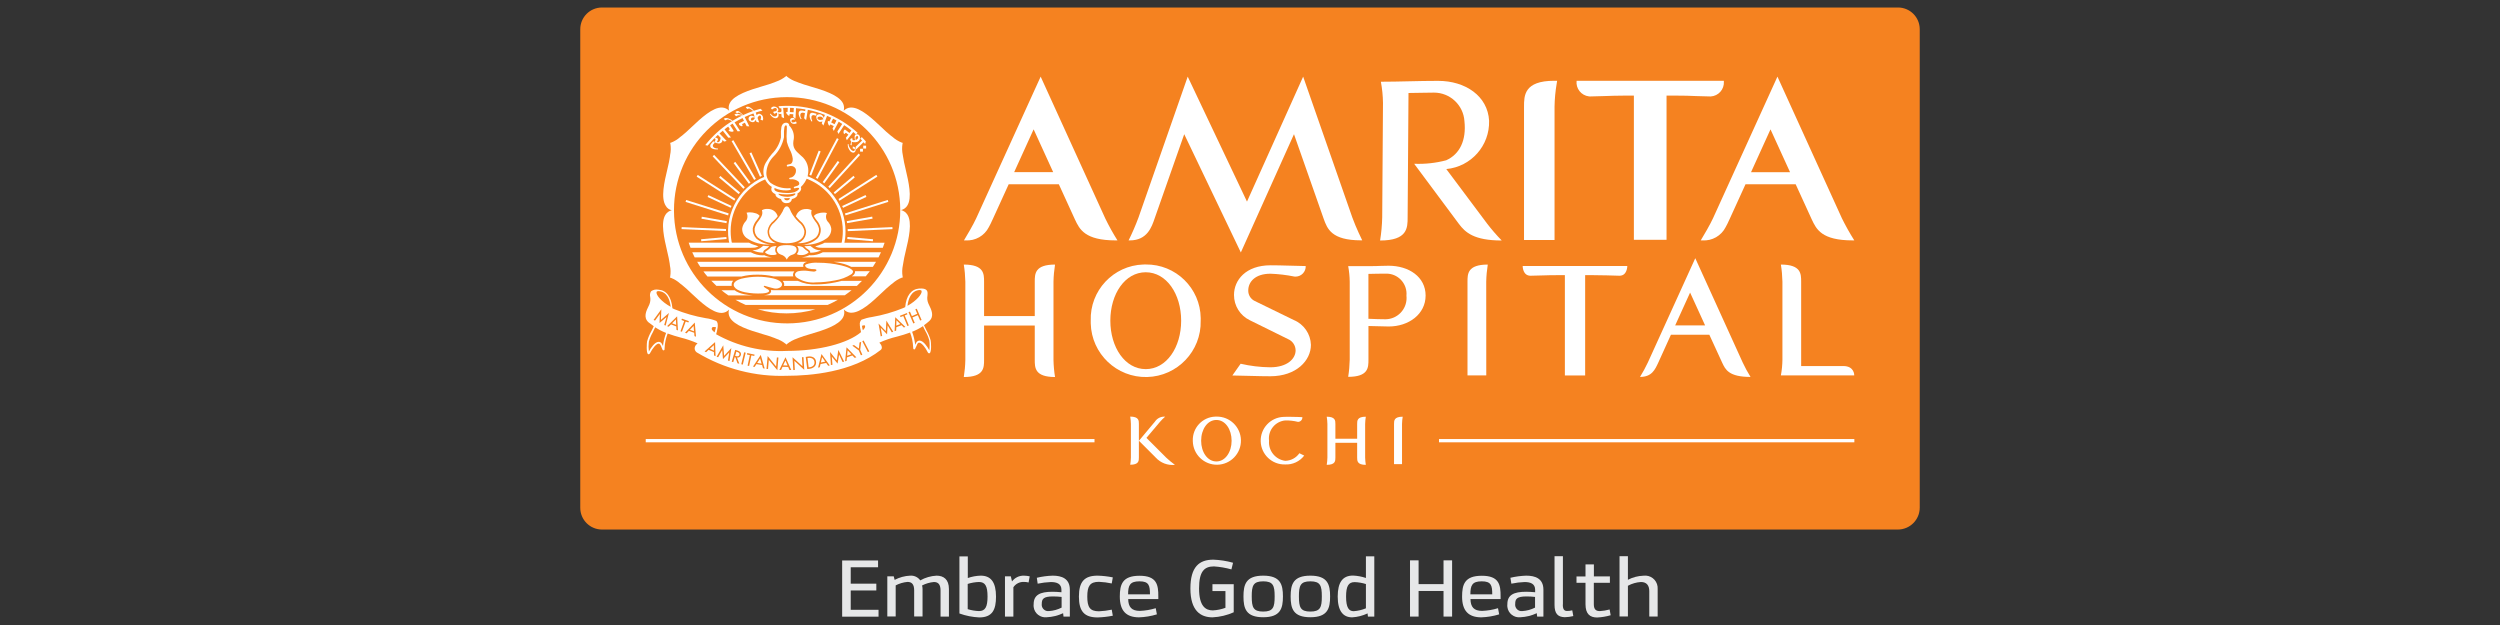<?xml version="1.0" encoding="UTF-8"?>
<svg id="Layer_1" data-name="Layer 1" xmlns="http://www.w3.org/2000/svg" viewBox="0 0 2000 500">
  <rect x="0" y="0" width="2000" height="500" fill="#333333" stroke="none"/>
  <defs>
    <style>
      .cls-1 {
        fill: #f58220;
      }

      .cls-2 {
        fill: #fff;
      }

      .cls-3 {
        fill: #e6e7e8;
      }
    </style>
  </defs>
  <g id="amrita_logo" data-name="amrita logo">
    <g id="Group_135044" data-name="Group 135044">
      <path id="Path_118199" data-name="Path 118199" class="cls-1" d="M1518.296,423.632H481.623c-9.605.01-17.4-7.768-17.41-17.374-0-.012-0-.024,0-.036V23.41c-.01-9.605,7.768-17.4,17.374-17.41.012-0.0.024-0.0.036,0h1036.753c9.605-.01,17.4,7.768,17.41,17.374v382.768c-.015,9.654-7.837,17.476-17.491,17.491Z"/>
      <g id="Group_135037" data-name="Group 135037">
        <g id="Group_135036" data-name="Group 135036">
          <path id="Path_118200" data-name="Path 118200" class="cls-2" d="M832.527,61.302l-51.58,113.379c-2.388,5.163-7.011,13.021-9.786,17.635h1.307c7.771.506,15.094-3.675,18.608-10.624,1.081-1.847,1.928-3.776,2.775-5.623l.306-.613,12.787-28.034h40.127l12.859,28.115c3.695,7.858,7.858,16.788,32.738,16.788h1.307c-3.587-5.692-6.854-11.579-9.786-17.635l-51.661-113.388ZM811.342,137.707l15.562-34.242,15.634,34.242h-31.197Z"/>
          <path id="Path_118201" data-name="Path 118201" class="cls-2" d="M1042.524,61.302l-44.939,99.979-47.417-99.979-39.361,112.685c-2.32,6.244-4.967,12.362-7.93,18.329h.991c13.868,0,17.482-10.633,19.87-17.635l23.645-67.322,45.29,94.617,42.515-94.617,23.726,67.584c2.929,8.11,6.236,17.328,29.962,17.328h.901s-5.01-10.165-7.93-18.329l-39.325-112.64Z"/>
          <path id="Path_118202" data-name="Path 118202" class="cls-2" d="M1219.215,85.334v106.683h24.42v-106.683c.101-6.144.667-12.271,1.694-18.329l.387-2.388h-2.388c-24.114,0-24.114,11.94-24.114,20.717Z"/>
          <path id="Path_118203" data-name="Path 118203" class="cls-2" d="M1368.566,77.17c6.176-.357,10.893-5.652,10.537-11.828-.014-.242-.036-.484-.066-.725h-117.767c-.722,6.179,3.702,11.773,9.881,12.494.223.026.447.045.671.058,4.388-.081,8.011-.234,11.399-.306,5.082-.153,9.912-.387,17.256-.387h6.623v115.343h26.132v-115.343h6.623c7.317,0,12.093.153,17.256.387,3.442.099,6.984.234,11.453.306Z"/>
          <path id="Path_118204" data-name="Path 118204" class="cls-2" d="M1189.478,178.609l-32.44-43.362c19.826-1.841,34.813-18.764,34.242-38.667-1.081-19.825-19.023-31.891-40.749-31.891-16.094,0-31.043.694-45.831.694,1.05,5.588,1.617,11.256,1.694,16.941l-.622,91.436c-.133,6.246-.699,12.476-1.694,18.644,22.032,0,22.032-10.165,22.032-18.644l.694-99.366c9.011,0,14.634-.387,20.338-.306,12.909-.03,23.61,9.996,24.42,22.879,1.613,15.094-3.604,26.34-14.634,31.269-8.346,2.203-16.976,3.138-25.601,2.775l35.819,48.138c5.082,6.776,12.012,13.246,34.242,13.246-4.239-4.357-8.217-8.961-11.913-13.787Z"/>
          <path id="Path_118205" data-name="Path 118205" class="cls-2" d="M1473.546,174.68l-51.598-113.379-51.571,113.379c-2.388,5.163-7.011,13.021-9.786,17.635h1.307c7.786.519,15.127-3.668,18.644-10.633,1.081-1.847,1.928-3.776,2.775-5.623l.306-.613,12.787-28.034h40.127l12.859,28.115c3.695,7.858,7.858,16.788,32.738,16.788h1.307c-3.605-5.701-6.907-11.587-9.894-17.635ZM1400.835,137.734l15.562-34.242,15.634,34.242h-31.197Z"/>
        </g>
      </g>
      <g id="Group_135039" data-name="Group 135039">
        <g id="Group_135038" data-name="Group 135038">
          <path id="Path_118206" data-name="Path 118206" class="cls-2" d="M657.702,285.761l-1,4.235,3.469-.694-2.469-3.541Z"/>
          <path id="Path_118207" data-name="Path 118207" class="cls-2" d="M590.541,284.986c.513-.182.892-.62,1-1.153.188-.505.069-1.073-.306-1.46-.509-.457-1.131-.768-1.802-.901l-.387-.153-.901,3.388.541.153c.592.228,1.239.272,1.856.126Z"/>
          <path id="Path_118208" data-name="Path 118208" class="cls-2" d="M628.352,288.374l-1.847,3.929,3.541.081-1.694-4.01Z"/>
          <path id="Path_118209" data-name="Path 118209" class="cls-2" d="M678.094,280.291l-.387,4.316,3.388-1.235-3.001-3.082Z"/>
          <path id="Path_118210" data-name="Path 118210" class="cls-2" d="M647.384,293.844c1.238-.043,2.417-.537,3.316-1.388.722-.792,1.035-1.874.847-2.929-.073-1.068-.644-2.039-1.541-2.622-1.064-.561-2.285-.751-3.469-.541l-.541.081.901,7.47.487-.072Z"/>
          <path id="Path_118211" data-name="Path 118211" class="cls-2" d="M717.166,256.177l-.153,4.316,3.235-1.235-3.082-3.082Z"/>
          <path id="Path_118212" data-name="Path 118212" class="cls-2" d="M608.095,286.68l-2.307,3.695,3.469.541-1.162-4.235Z"/>
          <path id="Path_118213" data-name="Path 118213" class="cls-2" d="M554.875,260.728l-2.929,3.154,3.235,1.153-.306-4.307Z"/>
          <path id="Path_118214" data-name="Path 118214" class="cls-2" d="M522.994,260.953c-.616,1.475-1.311,2.916-2.082,4.316-1.386,2.453-2.472,5.064-3.235,7.777-.234,1.081-.847,9.705.901,10.318.306.081.901.153,1.46-.847,1.847-3.604,4.857-7.47,6.776-7.623.58.015,1.109.338,1.388.847.518.848.933,1.756,1.235,2.703.541,1.388.766,2,1.541,1.847.775-.153.694-.901.694-1.622.144-4.064.979-8.075,2.469-11.859,3.469,1.307,7.011,2.307,10.399,3.235,4.63,1.148,9.153,2.695,13.517,4.623l-1.081,1.081c-.861.882-1.309,2.086-1.235,3.316.129,1.149.746,2.186,1.694,2.848,21.746,13.144,46.859,19.649,72.252,18.716,18.176,0,52.067-2.703,74.946-20.726.5-.396.808-.986.847-1.622-.006-1.153-.414-2.268-1.153-3.154l-.847-1c4.556-2.076,9.303-3.703,14.175-4.857,3.519-.902,6.989-1.982,10.399-3.235,1.49,3.784,2.325,7.794,2.469,11.859,0,.613,0,1.46.694,1.622.694.162,1-.46,1.541-1.847.365-.922.777-1.824,1.235-2.703.541-.847,1.081-.901,1.388-.847,1.928.081,5.01,3.929,6.776,7.623.541,1,1.081,1,1.46.847,1.802-.613,1.235-9.245.901-10.318-.757-2.714-1.844-5.326-3.235-7.777-.694-1.388-1.46-2.848-2.082-4.316,1.44-1.021,2.827-2.116,4.154-3.28,4.316-3.929,1.802-9.092-.306-13.328l-.387-.847c-.82-1.945-1.061-4.085-.694-6.164.153-1.802.306-3.469-.766-4.506-1.072-1.036-2.775-1.388-5.857-1.235h0c-6.389.541-10.399,5.776-11.165,14.868-.541.234-1.081.541-1.622.766-8.06,3.288-16.454,5.69-25.033,7.164-2.844.404-5.634,1.127-8.317,2.154-1.099,1.085-1.588,2.645-1.307,4.163-.038.254-.038.512,0,.766,0,.153.081.234.081.306.027.918.182,1.828.46,2.703.166.659.295,1.327.387,2-10.552,9.011-33.657,15.022-59.077,15.022-19.823.983-39.522-3.636-56.842-13.328.766-2.469,2.541-9.092,0-10.705-2.67-1.066-5.465-1.79-8.317-2.154-8.579-1.473-16.973-3.876-25.033-7.164-.541-.234-1.081-.541-1.622-.766-.847-9.164-4.776-14.418-11.165-14.868h-.081c-2.013-.398-4.102.048-5.776,1.235-.885,1.324-1.163,2.963-.766,4.506.367,2.078.126,4.219-.694,6.164l-.387.847c-2.082,4.163-4.623,9.399-.306,13.328,1.46,1.045,2.766,2.127,4.235,3.127ZM732.269,247.436l1.153-.46,3.848,9.011-1.153.46-1.847-4.316-4.316,1.847,1.847,4.316-1.153.46-3.848-9.011,1.153-.46,1.541,3.604,4.316-1.847-1.541-3.604ZM740.379,264.999c1.341,2.324,2.376,4.81,3.082,7.398.348,2.608.348,5.25,0,7.858-1.622-3.082-4.776-7.623-7.705-7.777h-.153c-1.059.03-2.024.616-2.541,1.541-.306.541-.613,1.153-.901,1.802-.403-3.553-1.232-7.044-2.469-10.399,3.05-1.195,5.968-2.705,8.705-4.506.568,1.388,1.261,2.73,1.955,4.046l.027.036ZM735.684,232.036c1.46,0,1.541.613,1.622.847.46,2.154-3.776,7.551-11.327,11.787.586-5.127,2.667-12.102,9.678-12.679l.027.045ZM725.52,250.446l.387,1-2.154.901,3.316,8.011-1.153.46-3.316-8.011-2.154.847-.523-1.018,5.596-2.19ZM716.202,253.762l8.11,7.777-1.235.46-1.847-1.847-4.163,1.622-.153,2.703-1.235.46.523-11.174ZM708.651,264.927l.46-8.47,5.47,8.939-1.153.46-3.316-5.623-.46,7.209-5.082-5.236,1.153,6.47-1.153.46-1.766-10.336,5.848,6.128ZM694.323,281.643l-4.506-8.705,1.081-.541,4.506,8.705-1.081.541ZM690.475,260.385c.541-.081,1.081-.234,1.307-.081.225.153.234.306.306.694.153,1-.694,2.082-1.802,3.235-.344-1.177-.576-2.384-.694-3.604l.883-.243ZM683.158,276.02l3.929,2.848.541-4.857,1.307-.541-.766,6.389,1.694,3.929-1.153.46-1.694-3.929-5.163-3.776,1.307-.523ZM677.229,277.822l7.858,8.011-1.307.46-1.928-1.928-4.316,1.541-.234,2.703-1.235.46,1.162-11.246ZM669.371,288.293l1.307-8.398,4.623,9.399-1.235.306-2.775-5.929-1.235,7.209-4.623-5.623.541,6.551-1.262.234-.658-10.444,5.317,6.695ZM657.197,283.211l6.623,9.164-1.307.234-1.541-2.235-4.506.847-.694,2.622-1.307.234,2.73-10.867ZM646.645,285.211c1.458-.249,2.957.022,4.235.766,1.15.754,1.867,2.015,1.928,3.388.236,1.358-.162,2.749-1.081,3.776-1.05,1.061-2.442,1.716-3.929,1.847l-2.0.234-1.235-9.705,2.082-.306ZM638.021,289.374c1.307,1.153,2.622,2.388,3.929,3.604l-.387-7.209,1.235-.081.613,10.165-7.93-7.209.387,7.317-1.235.081-.613-10.246c1.271,1.117,2.586,2.271,3.965,3.541l.036.036ZM628.397,285.77l4.623,10.246h-1.406l-1.081-2.469-4.506-.081-1.153,2.469h-1.37l4.893-10.165ZM614.115,284.833c1.153,1.388,2.235,2.775,3.388,4.163s2.307,2.775,3.388,4.163l.613-7.209,1.235.081-.847,10.165-6.857-8.317-.613,7.317-1.235-.081.928-10.282ZM611.727,294.844l-1.307-.234-.766-2.622-4.506-.694-1.46,2.235-1.307-.234,6.236-9.399,3.109,10.949ZM597.786,282.445l5.857,1.235-.234,1.081-2.307-.46-1.802,8.47-1.235-.234,1.802-8.47-2.307-.46.225-1.162ZM595.317,281.832l1.235.306-2.307,9.552-1.235-.306,2.307-9.552ZM588.153,279.904l1.847.541c.899.199,1.709.687,2.307,1.388.478.64.622,1.471.387,2.235-.164.627-.548,1.173-1.081,1.541-.588.393-1.3.556-2.0.46l1.847,4.929-1.46-.387-1.694-4.776-.541-.153-1.153,4.001-1.235-.306,2.775-9.471ZM578.602,276.209l.694,8.47,5.776-6.236-1.46,10.399-1.235-.387,1-6.47-5.01,5.317-.613-7.209-3.235,5.704-1.235-.387,5.317-9.2ZM569.437,262.575c.163-.655.79-1.084,1.46-1.0.335-.008.671.019,1.0.081.306,0,.613.081.847.081-.103.868-.309,1.721-.613,2.541l-.46,1.622c-.153-.081-.234-.234-.387-.306-1.388-1.253-2.235-2.018-1.847-3.019ZM572.059,273.668l.387,11.246-1.235-.541-.081-2.703-4.235-1.802-2,1.847-1.235-.541,8.398-7.506ZM530.392,276.822c-.268-.617-.568-1.218-.901-1.802-.498-1.022-1.571-1.633-2.703-1.541-2.929.153-6.083,4.695-7.705,7.777-.309-2.61-.309-5.248,0-7.858.705-2.588,1.741-5.075,3.082-7.398.694-1.307,1.388-2.703,2-4.163,2.743,1.79,5.66,3.299,8.705,4.506-1.249,3.38-2.084,6.899-2.487,10.48l.009-0ZM556.813,269.351l-1.235-.46-.234-2.703-4.235-1.46-1.847,1.928-1.235-.46,7.777-8.164,1.009,11.318ZM545.17,255.997l.387-1.081,5.542,2-.387,1.081-2.154-.766-3.001,8.164-1.153-.387,2.929-8.164-2.163-.847ZM541.701,253.068l.694,11.246-1.235-.46-.153-2.703-4.163-1.622-1.928,1.847-1.235-.46,8.02-7.849ZM525.219,233.739c.081-.234.153-.847,1.622-.847,6.776.46,9.011,6.776,9.705,12.553-7.551-4.136-11.787-9.525-11.318-11.678l-.009-.027ZM529.067,247.445l-.306,8.47,6.389-5.542-2.622,10.092-1.153-.46,1.802-6.308-5.542,4.695.234-7.209-3.848,5.317-1.153-.541,6.2-8.516Z"/>
          <path id="Path_118215" data-name="Path 118215" class="cls-2" d="M571.05,276.128l-3.154,2.929,3.235,1.388-.081-4.316Z"/>
          <path id="Path_118216" data-name="Path 118216" class="cls-2" d="M540.701,255.564l-3.001,3.082,3.235,1.235-.234-4.316Z"/>
        </g>
      </g>
      <g id="Group_135042" data-name="Group 135042">
        <path id="Path_118217" data-name="Path 118217" class="cls-2" d="M655.539,195.946l-3.388,1.153c1.378.758,2.934,1.132,4.506,1.081h.387c.285-.015.57.012.847.081h48.327c.541-1.307,1-2.703,1.46-4.082h-47.975c-1.318.741-2.715,1.333-4.163,1.766Z"/>
        <path id="Path_118218" data-name="Path 118218" class="cls-2" d="M601.859,198.172h.387c1.572.051,3.128-.323,4.506-1.081l-3.388-1.153c-1.45-.445-2.846-1.049-4.163-1.802h-48.255c.46,1.388.901,2.703,1.46,4.082h48.606c.234.009.46-.045.847-.045Z"/>
        <path id="Path_118219" data-name="Path 118219" class="cls-2" d="M658.143,201.876c-2.937,1.576-6.219,2.396-9.552,2.388h-.081c-.306-.009-.609-.061-.901-.153-1.986.951-4.119,1.56-6.308,1.802h61.546c.694-1.307,1.307-2.703,1.928-4.082h-46.543c-.013.037-.053.057-.09.045Z"/>
        <path id="Path_118220" data-name="Path 118220" class="cls-2" d="M611.33,204.138c-.284.122-.593.174-.901.153h-.153c-3.307.009-6.563-.812-9.471-2.388-.041-.043-.095-.072-.153-.081h-46.858c.613,1.388,1.235,2.703,1.928,4.082h61.853c-2.17-.213-4.285-.811-6.245-1.766Z"/>
        <path id="Path_118221" data-name="Path 118221" class="cls-2" d="M537.385,168.21c-2.035.463-3.806,1.71-4.929,3.469-4.163,6.308-1.081,19.104,1.307,29.421.847,3.695,1.694,7.164,2,9.786.089.458.14.922.153,1.388.647,2.989.727,6.074.234,9.092l-.234.694.694.153c2.843,1.098,5.456,2.718,7.705,4.776.366.307.751.59,1.153.847,2.577,2.081,5.046,4.291,7.398,6.623,7.551,7.083,16.869,15.869,24.267,15.869h.541c2.117-.125,4.103-1.065,5.542-2.622-.6,1.998-.406,4.151.541,6.01,3.388,6.704,16.022,10.471,26.186,13.517,3.604,1.081,7.083,2.082,9.471,3.082.46.153.847.387,1.307.541,2.887.938,5.575,2.401,7.93,4.316l.46.541.541-.541c2.376-1.884,5.058-3.344,7.93-4.316.46-.153.901-.387,1.307-.541,2.388-1,5.857-2,9.471-3.082,10.165-3.001,22.726-6.857,26.186-13.517.985-1.874,1.18-4.064.541-6.083,1.448,1.492,3.396,2.396,5.47,2.541h.541c7.47,0,16.788-8.777,24.267-15.869,2.775-2.622,5.407-5.082,7.398-6.623.387-.306.766-.541,1.153-.847,2.248-2.058,4.861-3.678,7.705-4.776l.694-.153-.234-.694c-.492-2.992-.412-6.049.234-9.011l.234-1.388c.306-2.622,1.153-6.083,2-9.786,2.469-10.318,5.47-23.105,1.307-29.421-1.173-1.761-2.958-3.024-5.01-3.541,2.035-.463,3.806-1.71,4.929-3.469,4.163-6.308,1.081-19.104-1.307-29.421-.847-3.695-1.694-7.164-2-9.786l-.234-1.388c-.646-2.962-.726-6.02-.234-9.011l.234-.694-.694-.153c-2.843-1.098-5.456-2.718-7.705-4.776-.366-.307-.751-.59-1.153-.847-2.577-2.081-5.046-4.291-7.398-6.623-7.551-7.083-16.869-15.869-24.267-15.869h-.541c-2.117.125-4.103,1.065-5.542,2.622.563-2.002.371-4.141-.541-6.01-3.388-6.704-16.022-10.552-26.186-13.517-3.604-1.081-7.083-2.082-9.471-3.082-.46-.153-.847-.387-1.307-.541-2.887-.938-5.575-2.401-7.93-4.316l-.46-.541-.306.387c-2.376,1.884-5.058,3.344-7.93,4.316-.46.153-.901.387-1.307.541-2.388,1-5.857,2-9.471,3.082-10.165,3.001-22.726,6.857-26.186,13.517-.985,1.874-1.18,4.064-.541,6.083-1.448-1.492-3.396-2.396-5.47-2.541-7.551-.46-17.121,8.624-24.799,15.869-2.775,2.622-5.407,5.082-7.398,6.623-.387.306-.766.541-1.153.847-2.248,2.058-4.861,3.678-7.705,4.776l-.694.153.234.694c.492,3.019.412,6.103-.234,9.092-.089.458-.14.922-.153,1.388-.306,2.622-1.153,6.083-2,9.786-2.469,10.318-5.47,23.105-1.307,29.421,1.003,1.812,2.742,3.1,4.767,3.532ZM629.298,77.702c49.986-.219,90.685,40.125,90.904,90.111.219,49.986-40.125,90.685-90.111,90.904-49.986.219-90.685-40.125-90.904-90.111-.001-.132-.001-.264-.001-.396-.045-49.842,40.252-90.32,90.094-90.499l.018-.009Z"/>
        <path id="Path_118222" data-name="Path 118222" class="cls-2" d="M596.471,243.922h65.7c2.779-1.205,5.487-2.568,8.11-4.082h-81.903c2.618,1.513,5.319,2.876,8.092,4.082Z"/>
        <path id="Path_118223" data-name="Path 118223" class="cls-2" d="M629.28,250.707c7.79-.005,15.542-1.094,23.033-3.235h-46.065c7.484,2.173,15.24,3.262,23.033,3.235Z"/>
        <path id="Path_118224" data-name="Path 118224" class="cls-2" d="M649.303,168.21c-1.314-.739-2.812-1.086-4.316-1-.884-.017-1.766.086-2.622.306-2.743.738-4.885,2.88-5.623,5.623,1.024,1.231,2.11,2.41,3.253,3.532,2.593,1.943,4.333,4.814,4.857,8.011.313,4.463-2.497,8.551-6.776,9.858,5.301.273,10.523-1.368,14.715-4.623,1.787-1.873,2.66-4.437,2.388-7.011-.478-2.179-1.512-4.197-3.001-5.857-1.928-2.775-4.001-5.542-2.848-8.858.054.099-.027.099-.027.018Z"/>
        <path id="Path_118225" data-name="Path 118225" class="cls-2" d="M658.783,170.057c-1.469-.032-2.931.203-4.316.694-1.331.293-2.525,1.027-3.388,2.082.636,1.198,1.384,2.332,2.235,3.388,1.692,1.851,2.815,4.151,3.235,6.623.352,2.984-.669,5.967-2.775,8.11-3.368,2.925-7.635,4.611-12.093,4.776h1.153c6.683.482,13.326-1.368,18.797-5.235,2.269-1.833,3.527-4.638,3.388-7.551-.259-1.847-1.033-3.584-2.235-5.01-2.073-1.914-2.581-4.991-1.235-7.47-.887-.313-1.827-.45-2.766-.406Z"/>
        <path id="Path_118226" data-name="Path 118226" class="cls-2" d="M642.914,188.467c.47-1.172.679-2.433.613-3.695-.55-2.847-2.16-5.378-4.506-7.083-2.493-2.34-4.576-5.082-6.164-8.11l-.234-.541c-1-2.388-1.694-3.929-3.235-3.929s-2.307,1.622-3.316,4.082c-1.789,3.219-4.019,6.173-6.623,8.777-2.213,1.634-3.706,4.063-4.163,6.776-.066,1.261.143,2.522.613,3.695,1.622,4.235,7.858,6.164,13.246,6.164h.46c5.452.027,11.687-1.901,13.309-6.137Z"/>
        <path id="Path_118227" data-name="Path 118227" class="cls-2" d="M603.707,182.844c-.272,2.574.601,5.138,2.388,7.011,4.182,3.275,9.412,4.918,14.715,4.623-4.268-1.321-7.062-5.411-6.74-9.867.524-3.197,2.264-6.068,4.857-8.011,1.178-1.086,2.26-2.271,3.235-3.541-.738-2.743-2.88-4.885-5.623-5.623-.856-.22-1.738-.324-2.622-.306-1.504-.074-2.998.273-4.316,1l-.081.081c1.235,3.235-.847,6.01-2.848,8.705-1.455,1.706-2.473,3.741-2.965,5.929Z"/>
        <path id="Path_118228" data-name="Path 118228" class="cls-2" d="M593.767,182.763c-.162,2.918,1.101,5.732,3.388,7.551,5.471,3.868,12.114,5.718,18.797,5.235h1.153c-4.458-.165-8.725-1.851-12.093-4.776-2.033-2.188-3.042-5.135-2.775-8.11.469-2.456,1.586-4.743,3.235-6.623.842-1.063,1.589-2.196,2.235-3.388-.863-1.055-2.057-1.788-3.388-2.082-1.392-.464-2.849-.698-4.316-.694-.935-.028-1.869.076-2.775.306,1.347,2.479.838,5.556-1.235,7.47-1.176,1.479-1.943,3.241-2.226,5.109Z"/>
        <path id="Path_118229" data-name="Path 118229" class="cls-2" d="M612.943,199.1c.306-.234.541-.387.766-.541.437-.301.825-.665,1.153-1.081l.541-.541c-1.57.015-3.14-.087-4.695-.306h0c-.12.002-.233.058-.306.153-.234.153-.387.306-.613.46-2.081,1.955-4.85,3.008-7.705,2.929h-.153c2.598,1.245,5.437,1.903,8.317,1.928h0c.387,0,.387-.153.387-.234v-.613c.306-.847,1.235-1.469,2.307-2.154Z"/>
        <path id="Path_118230" data-name="Path 118230" class="cls-2" d="M618.269,204.02c.781.027,1.56-.076,2.307-.306.46-.153.766-.306.847-.541-.154-.161-.285-.343-.387-.541-1.274-1.746-1.177-4.139.234-5.776-.005-.039.022-.076.062-.081.006-.001.013-.001.019,0-.541.081-1.081.081-1.622.153-2.622.306-3.082.847-3.776,1.622-.392.484-.861.901-1.388,1.235l-.766.541c-.847.541-1.622,1-1.694,1.46-.02.168.036.337.153.46,1.724,1.298,3.858,1.928,6.01,1.775Z"/>
        <path id="Path_118231" data-name="Path 118231" class="cls-2" d="M629.434,196.091h-.081c-3.776,0-6.01.541-7.083,1.694-1.023,1.157-1.057,2.885-.081,4.082.153.234.387.46.541.694l.153.153c.592.424,1.241.761,1.928,1,2.082.536,3.793,2.017,4.623,4.001.803-2.003,2.525-3.494,4.623-4.001.701-.208,1.355-.547,1.928-1l.153-.153c.221-.196.405-.431.541-.694.94-1.209.906-2.911-.081-4.082-1.081-1.153-3.316-1.694-7.083-1.694h-.081Z"/>
        <path id="Path_118232" data-name="Path 118232" class="cls-2" d="M637.517,203.2c.225.257.519.444.847.541.745.236,1.526.339,2.307.306,2.166.174,4.316-.487,6.01-1.847.1-.132.154-.294.153-.46-.081-.387-.847-.901-1.694-1.46-.273-.154-.529-.335-.766-.541-.494-.375-.958-.787-1.388-1.235-.613-.694-1.153-1.235-3.776-1.622-.544-.013-1.086-.064-1.622-.153l.081.081c1.466,1.615,1.564,4.048.234,5.776-.112.215-.241.42-.387.613Z"/>
        <path id="Path_118233" data-name="Path 118233" class="cls-2" d="M648.609,202.182h0c2.88-.025,5.72-.684,8.317-1.928h-.153c-2.857.099-5.635-.956-7.705-2.929-.234-.153-.387-.306-.613-.46-.081-.081-.153-.081-.306-.153h0c-1.541.153-3.082.234-4.695.306.199.161.38.342.541.541.348.397.735.759,1.153,1.081.273.154.529.335.766.541,1.081.694,2,1.307,2.235,2.235.076.197.076.416,0,.613.072.072.072.153.46.153Z"/>
        <path id="Path_118234" data-name="Path 118234" class="cls-2" d="M612.024,228.738c.387.153,6.164,1.847,7.209,2,1.845.435,3.788.039,5.317-1.081.081-.081.234-.153.306-.306.254-.263.461-.568.613-.901.766-1.928-1.081-4.316-6.857-5.704-8.43-1.885-17.18-1.805-25.574.234-4.316,1.235-6.083,3.082-6.083,4.857.02.509.152,1.008.387,1.46h0c.631.999,1.505,1.82,2.541,2.388.541.306,1.235.613,1.928.901h0c1.377.523,2.793.936,4.235,1.235,4.566.882,9.226,1.185,13.868.901,6.389-.387,5.929-2.307,4.506-3.154-1.083-.55-2.114-1.195-3.082-1.928-.739-.586-.162-1.28.685-.901Z"/>
        <path id="Path_118235" data-name="Path 118235" class="cls-2" d="M616.8,231.838c.064.119.092.253.081.387.078.356.078.725,0,1.081-.541,2.082-3.316,2.703-5.857,2.929h64.781c1.847-1.307,3.695-2.622,5.47-4.082h-62.934c-.528-.014-1.05-.121-1.541-.315Z"/>
        <path id="Path_118236" data-name="Path 118236" class="cls-2" d="M595.687,235.451c-1.536-.31-3.043-.747-4.506-1.307h-.081l-.081-.081c-.766-.306-1.46-.694-2.082-1-.427-.219-.817-.505-1.153-.847h-10.579c1.802,1.46,3.541,2.775,5.47,4.082h19.41c-2.148-.153-4.284-.436-6.398-.847Z"/>
        <path id="Path_118237" data-name="Path 118237" class="cls-2" d="M642.68,213.347c-.492-1.299.118-2.755,1.388-3.316.516-.263,1.06-.469,1.622-.613h-87.967c.774,1.405,1.622,2.768,2.541,4.082h82.416v-.153Z"/>
        <path id="Path_118238" data-name="Path 118238" class="cls-2" d="M673.489,210.725c2.625.598,5.163,1.531,7.551,2.775h17.256c.847-1.307,1.694-2.703,2.541-4.082h-34.053c2.343.387,4.695.766,6.704,1.307Z"/>
        <path id="Path_118239" data-name="Path 118239" class="cls-2" d="M684.041,217.663c-.134.969-.629,1.851-1.388,2.469l-.306.234-.901.694h11.165c1.081-1.307,2.154-2.703,3.235-4.082h-11.805v.685Z"/>
        <path id="Path_118240" data-name="Path 118240" class="cls-2" d="M593.533,221.124c4.059-.978,8.225-1.445,12.399-1.388,4.353-.046,8.696.42,12.94,1.388h15.788c-.308-.676-.363-1.441-.153-2.154.16-.695.506-1.333,1-1.847h-72.783c1,1.388,2.082,2.775,3.235,4.082h27.574l0-.081Z"/>
        <path id="Path_118241" data-name="Path 118241" class="cls-2" d="M585.297,227.828c-.008-1.195.433-2.349,1.235-3.235h-17.491c1.307,1.388,2.703,2.775,4.082,4.082h12.246c0-.234-.072-.541-.072-.847Z"/>
        <path id="Path_118242" data-name="Path 118242" class="cls-2" d="M668.254,225.909l-.541.081c-4.867.996-9.82,1.512-14.787,1.541-5.07.259-10.127-.722-14.733-2.857h-12.075c.298.328.555.691.766,1.081.516.914.627,2.001.306,3.001h58.311c1.388-1.307,2.775-2.703,4.082-4.082h-16.247c-1.622.46-3.316.811-5.082,1.235Z"/>
        <path id="Path_118243" data-name="Path 118243" class="cls-2" d="M650.997,217.276c-1.006-.041-2.008-.144-3.001-.306-1.153-.153-2.541-.387-3.929-.46h-1c-1.474.014-2.943.168-4.388.46-1.694.387-4.316,2.622-1.307,5.082,4.543,3.072,10.028,4.435,15.481,3.848,4.862-.04,9.709-.528,14.481-1.46l.541-.081c4.775-.73,9.342-2.462,13.4-5.082l.234-.234c.462-.4.779-.942.901-1.541.081-.847-.613-3.001-9.318-5.163-5.983-1.416-12.109-2.138-18.257-2.154h-.297c-3.291-.258-6.599.188-9.705,1.307-.23.115-.438.271-.613.46-.111.268-.139.563-.081.847.847,2.082,4.316,2.541,7.47,2.541,1.802.081,1.694.847,1.388,1.235-.535.51-1.264.766-2.0.703Z"/>
        <path id="Path_118244" data-name="Path 118244" class="cls-2" d="M698.45,191.396l-20.491-1.802c-.089.536-.141,1.078-.153,1.622l20.491,1.802c.013-.544.064-1.086.153-1.622Z"/>
        <path id="Path_118245" data-name="Path 118245" class="cls-2" d="M697.756,173.292l-20.338,3.604.234,1.622,20.41-3.604c-.099-.541-.234-1.081-.306-1.622Z"/>
        <path id="Path_118246" data-name="Path 118246" class="cls-2" d="M673.724,164.822c.234.46.46,1.0.694,1.46l18.716-8.777c-.234-.46-.46-1-.694-1.46l-18.716,8.777Z"/>
        <path id="Path_118247" data-name="Path 118247" class="cls-2" d="M683.807,141.943c-.306-.46-.694-.847-1-1.307l-15.869,13.328c.306.387.694.847,1,1.307l15.869-13.328Z"/>
        <path id="Path_118248" data-name="Path 118248" class="cls-2" d="M671.498,129.777c-.454-.309-.89-.643-1.307-1l-12.03,16.869c.454.309.89.643,1.307,1l12.03-16.869Z"/>
        <path id="Path_118249" data-name="Path 118249" class="cls-2" d="M648.97,140.447l7.551-19.329c-.541-.234-1-.387-1.541-.613l-7.47,19.329c.478.189.946.415,1.46.613Z"/>
        <path id="Path_118250" data-name="Path 118250" class="cls-2" d="M560.976,193.009l20.257-1.802c-.089-.536-.141-1.078-.153-1.622l-20.176,1.802c-.053.541-.029,1.088.072,1.622Z"/>
        <path id="Path_118251" data-name="Path 118251" class="cls-2" d="M581.44,176.915l-20.023-3.541-.234,1.622,20.023,3.541.234-1.622Z"/>
        <path id="Path_118252" data-name="Path 118252" class="cls-2" d="M566.04,157.577l18.482,8.624c.234-.541.46-1.0.694-1.46l-18.482-8.624c-.234.46-.46.928-.694,1.46Z"/>
        <path id="Path_118253" data-name="Path 118253" class="cls-2" d="M592.001,153.963l-15.716-13.174c-.375.402-.71.839-1,1.307l15.679,13.174c.415-.46.73-.928,1.036-1.307Z"/>
        <path id="Path_118254" data-name="Path 118254" class="cls-2" d="M599.084,147.043c.387-.306.847-.694,1.307-1l-12.174-16.572c-.46.306-.847.694-1.307,1l12.174,16.572Z"/>
        <path id="Path_118255" data-name="Path 118255" class="cls-2" d="M609.483,140.717l-8.398-18.797c-.46.234-1.0.46-1.46.694l8.398,18.869c.425-.358.923-.619,1.46-.766Z"/>
        <path id="Path_118256" data-name="Path 118256" class="cls-2" d="M678.193,184.926l35.819-1.622c.012-.542-.015-1.084-.081-1.622l-35.819,1.622c-0.0.469.081,1.009.081,1.622Z"/>
        <path id="Path_118257" data-name="Path 118257" class="cls-2" d="M676.418,172.301l34.242-10.813c-.153-.541-.306-1.081-.46-1.541l-34.242,10.813c.199.499.353,1.015.46,1.541Z"/>
        <path id="Path_118258" data-name="Path 118258" class="cls-2" d="M671.561,160.596l30.35-19.329c-.31-.445-.593-.908-.847-1.388l-30.269,19.32c.195.496.452.966.766,1.397Z"/>
        <path id="Path_118259" data-name="Path 118259" class="cls-2" d="M688.051,124.001l-1.153-1.153-24.267,26.493,1.153,1.153,24.267-26.493Z"/>
        <path id="Path_118260" data-name="Path 118260" class="cls-2" d="M670.948,111.287c-.46-.234-.901-.541-1.388-.766l-16.869,31.737c.479.254.943.537,1.388.847l16.869-31.818Z"/>
        <path id="Path_118261" data-name="Path 118261" class="cls-2" d="M580.827,183.223l-35.504-1.541c.011.539-.016,1.078-.081,1.613l35.504,1.541c0-.523.081-1.063.081-1.613Z"/>
        <path id="Path_118262" data-name="Path 118262" class="cls-2" d="M582.9,170.697l-33.972-10.705c-.153.541-.306,1-.46,1.541l34.044,10.813c.162-.586.243-1.126.387-1.649Z"/>
        <path id="Path_118263" data-name="Path 118263" class="cls-2" d="M588.298,159.118l-30.115-19.176c-.31.445-.593.908-.847,1.388l30.115,19.176c.254-.479.537-.943.847-1.388Z"/>
        <path id="Path_118264" data-name="Path 118264" class="cls-2" d="M595.849,149.881l-24.573-25.961-1.153,1.153,24.573,25.961,1.153-1.153Z"/>
        <path id="Path_118265" data-name="Path 118265" class="cls-2" d="M585.297,112.981l18.022,30.962c.445-.31.908-.593,1.388-.847l-18.022-30.962c-.434.327-.899.611-1.388.847Z"/>
        <path id="Path_118266" data-name="Path 118266" class="cls-2" d="M571.897,114.062l-1.235-1.081-1.928,2.235c-.39.414-.587.974-.541,1.541-.008.551.214,1.08.613,1.46.643.541,1.411.913,2.235,1.081,1.088.24,2.205.319,3.316.234l.081-.694c-.73.017-1.458-.087-2.154-.306-.531-.159-1.027-.419-1.46-.766-.327-.266-.524-.66-.541-1.081-.055-.41.055-.825.306-1.153l1.307-1.469Z"/>
        <path id="Path_118267" data-name="Path 118267" class="cls-2" d="M581.215,95.805c.254-.158.548-.24.847-.234.258-.053.525-.025.766.081l2.929,1.235c.46-.234.081-.694-1.307-1.388-.451-.23-.914-.435-1.388-.613-.597-.306-1.258-.464-1.928-.46-.557-.025-1.112.08-1.622.306-.211.113-.396.269-.541.46l1.541,1.081c.252-.128.488-.285.703-.469Z"/>
        <path id="Path_118268" data-name="Path 118268" class="cls-2" d="M589.307,92.805c.24-.113.472-.242.694-.387.495-.171,1.017-.25,1.541-.234.733.023,1.459.154,2.154.387l1-.46-2.703-2.388c-.343-.404-.797-.699-1.307-.847-.459-.128-.947-.099-1.388.081-.381.155-.722.392-1.0.694l1.541,1.081c0-.153.081-.234.234-.306.151-.146.337-.252.541-.306.277-.077.57-.077.847,0,.378.159.719.395,1.0.694l1.622,1.153-.153.081c-1.164-.361-2.346-.662-3.541-.901-.657-.16-1.343-.16-2,0-.203.055-.389.16-.541.306-.153.081-.234.234-.306.306l1.388,1.235c.063.045.225-.108.378-.189Z"/>
        <path id="Path_118269" data-name="Path 118269" class="cls-2" d="M571.51,110.593c.086-.011.173.019.234.081.153.081.234.153.387.234.306.306.306.694.153,1.235-.169.556-.48,1.059-.901,1.46.958.663,2.074,1.061,3.235,1.153.885.141,1.787-.113,2.469-.694.285-.237.498-.549.613-.901.183-.387.287-.807.306-1.235l1.235,1.307,2.082-.46-5.704-6.01c.847-.766,1.694-1.46,2.622-2.154l4.388,5.542,2.154-.153-5.163-6.551c.901-.766,1.928-1.46,2.929-2.154l1.388,2.082-.766.46c-.153.081-.153.153-.234.306-.081.153,0,.234.081.387.234.387.766.613,1.694.766.606.191,1.26.162,1.847-.081.142-.092.25-.228.306-.387.011-.158-.017-.315-.081-.46l-2.703-4.163c.694-.46,1.307-.901,2-1.307l4.001,6.164,2.082-.153-4.506-7.011c2.082-1.235,4.163-2.388,6.389-3.469l1.153,2.235-3.604,1.802c-.234.081-.306.234-.387.46-.076.197-.076.416,0,.613.271.512.705.918,1.235,1.153.431.283.962.369,1.46.234.081-.081.153-.153.153-.234.076-.088.076-.218,0-.306l-.306-.613c-.078-.117-.078-.27,0-.387,0-.153.081-.234.153-.234l2-1,1.46,2.848,2.082.081-3.695-7.47c2.307-1.081,4.623-2,7.011-2.848l1,2.703c-.561-.34-1.168-.598-1.802-.766-.422-.137-.871-.165-1.307-.081-.651.203-1.201.643-1.541,1.235-.316.565-.372,1.238-.153,1.847.314.753.928,1.341,1.694,1.622.692.422,1.529.533,2.307.306.332-.124.625-.336.847-.613.319-.33.603-.692.847-1.081l.613,1.622,2.082.387-1.307-3.604c.154-.45.389-.869.694-1.235.281-.299.622-.535,1-.694.179-.089.395-.057.541.081.184.096.324.261.387.46.168.414.221.865.153,1.307-.055.556-.186,1.101-.387,1.622l1.928.46c.284-1.036.256-2.134-.081-3.154-.291-.733-.838-1.335-1.541-1.694-.553-.411-1.25-.577-1.928-.46-.247.099-.48.229-.694.387-.274.236-.53.492-.766.766l-.766-2.154c1.77-.621,3.575-1.135,5.407-1.541l-.387-.387h0l-.081-.081-1.153-1c-17.449,4.696-32.928,14.874-44.155,29.034l1.847.46c1.676-1.838,3.523-3.92,5.452-5.92ZM603.049,95.652c-.316.313-.681.572-1.081.766-.225.077-.469.077-.694,0-.22-.068-.392-.24-.46-.46-.127-.38-.097-.795.081-1.153.16-.364.468-.643.847-.766.353-.095.716-.146,1.081-.153.438.021.863.155,1.235.387-.282.517-.633.993-1.045,1.415l.036-.036ZM574.285,107.898l2.235,2.388c-.077.626-.206,1.244-.387,1.847-.138.434-.375.829-.694,1.153-.25.236-.563.396-.901.46-.329.077-.671.077-1,0,.005-.039-.022-.076-.062-.081-.006-.001-.013-.001-.019,0v-.081c.372-.489.658-1.038.847-1.622.167-.383.108-.827-.153-1.153-.246-.232-.533-.415-.847-.541-.306-.081-.766-.153-1.235-.234.829-.748,1.523-1.442,2.217-2.136Z"/>
        <path id="Path_118270" data-name="Path 118270" class="cls-2" d="M598.543,86.875c.277-.065.562-.092.847-.081.274-.005.542.077.766.234l2.541,1.847c.541-.156.24-.697-.901-1.622-.541-.46-1-.766-1.153-.901-.541-.407-1.152-.713-1.802-.901-.529-.156-1.093-.156-1.622,0-.239.064-.453.199-.613.387l1.235,1.388c.234-.117.469-.261.703-.351Z"/>
        <path id="Path_118271" data-name="Path 118271" class="cls-2" d="M633.822,95.877c.361-.166.756-.247,1.153-.234l1.0.081-.694-1.307-.901-.081c-.534-.094-1.084.016-1.541.306-.407.225-.689.623-.766,1.081-.071.807.179,1.61.694,2.235.507.653,1.259,1.07,2.082,1.153.464.055.934.027,1.388-.081.412-.072.805-.229,1.153-.46l-.613-1.46c-.412.322-.883.558-1.388.694-.424.122-.866.174-1.307.153-.283.001-.546-.146-.694-.387-.158-.254-.24-.548-.234-.847.083-.368.328-.68.667-.847Z"/>
        <path id="Path_118272" data-name="Path 118272" class="cls-2" d="M649.853,92.336c.34-.223.753-.307,1.153-.234l1.847.46.387-1.541-2.848-.766c-.541-.15-1.119-.096-1.622.153-.492.253-.855.701-1,1.235-.164.818-.136,1.663.081,2.469.284,1.085.724,2.123,1.307,3.082l.694-.252c-.3-.669-.533-1.366-.694-2.082-.077-.562-.077-1.132,0-1.694.165-.325.403-.609.694-.829Z"/>
        <path id="Path_118273" data-name="Path 118273" class="cls-2" d="M684.87,107.439c-.613.153-1.0.613-1.153,1.541-.164,1.067-.03,2.158.387,3.154-.735.206-1.516.178-2.235-.081.125-.213.204-.449.234-.694,0-.234,0-.387-.153-.46-.188-.173-.44-.258-.694-.234-.288.05-.555.185-.766.387-.246.27-.335.649-.234,1.0.097.431.342.814.694,1.081l-.613,2.848,1.0.306.081-2.775c1.078.3,2.206.38,3.316.234.864-.046,1.683-.401,2.307-1,1.281-1.28,1.348-3.334.153-4.695-.624-.58-1.496-.81-2.325-.613ZM686.483,110.061c-.068.407-.256.783-.541,1.081-.216.249-.475.457-.766.613-.179.132-.391.213-.613.234-.159-.525-.211-1.077-.153-1.622-.017-.397.122-.785.387-1.081.206-.223.472-.382.766-.46.216-.08.46-.02.613.153.304.27.433.687.333,1.081h-.027Z"/>
        <path id="Path_118274" data-name="Path 118274" class="cls-2" d="M682.428,120.685c-.578-.082-1.102-.385-1.46-.847-.627-.734-1.171-1.535-1.622-2.388-.355-.633-.515-1.358-.46-2.082l-.694-.081c-.061.965.071,1.933.387,2.848.388,1.006.936,1.943,1.622,2.775.474.575,1.123.98,1.847,1.153.639.193,1.333.016,1.802-.46.455-.445.706-1.058.694-1.694.108-.653-.058-1.321-.46-1.847-.208-.239-.471-.425-.766-.541-.346-.148-.709-.251-1.081-.306l-.081,1.622c.303-.046.612-.018.901.081.248.043.468.182.613.387l.234.46c0,.153,0,.306-.153.387-.206.507-.784.752-1.291.546-.011-.005-.022-.009-.034-.014Z"/>
        <path id="Path_118275" data-name="Path 118275" class="cls-2" d="M618.107,93.724c.773.592,1.731.892,2.703.847.603-.075,1.154-.378,1.541-.847.403-.51.597-1.155.541-1.802.005-.274-.077-.542-.234-.766-.082-.249-.243-.464-.46-.613.317.257.686.441,1.081.541.318.126.66.178,1.0.153.28-.026.546-.132.766-.306l.306,2.775,1.928.847-.766-8.245c1.081-.081,2.154-.081,3.235-.081h.46l-.153,3.316h-.613c-.153,0-.234.081-.387.153-.095.074-.151.186-.153.306.142.591.456,1.127.901,1.541.613.694,1.153,1.081,1.46,1.081.081,0,.234-.081.234-.153.085-.14.137-.297.153-.46v-.766l3.001.153-.081,2.235,1.847,1.235.387-8.317c2.541.234,5.082.541,7.551,1l-.234,1.307-2.541-.46c-.583-.101-1.183.007-1.694.306-.468.292-.795.765-.901,1.307-.146.853-.066,1.729.234,2.541.319,1.013.787,1.972,1.388,2.848l.694-.306c-.422-.532-.729-1.146-.901-1.802-.18-.599-.208-1.234-.081-1.847.061-.424.318-.795.694-1.0.329-.251.744-.361,1.153-.306l1.802.306-.694,4.163,1.622,1.46,1.388-8.245c4.655.962,9.216,2.328,13.634,4.082l-.901,2.469c-.188-.671-.53-1.288-1-1.802-.362-.455-.842-.801-1.388-1-.694-.284-1.473-.277-2.163.018-.634.164-1.151.624-1.388,1.235-.363,1.814.515,3.649,2.154,4.506.414.168.865.221,1.307.153.491-.011.973-.138,1.406-.369l-.541,1.541,1.307,1.802,2.929-7.777c1.153.46,2.235,1,3.388,1.541l-1.541,2.929-.541-.306c-.117-.078-.27-.078-.387,0-.153,0-.234.081-.306.234-.153.306-.081.847.234,1.802.315.955.541,1.46.847,1.622.088.076.218.076.306,0,.137-.061.246-.17.306-.306l.387-.694,2.703,1.388-1,1.928,1,1.928,3.929-7.398c1.0.541,1.928,1.153,2.848,1.802l-3.929,6.01.847,2,4.623-7.011c2.006,1.299,3.934,2.713,5.776,4.235l-1.541,2-3.154-2.469c-.158-.164-.396-.224-.613-.153-.215.023-.41.134-.541.306-.335.472-.497,1.045-.46,1.622-.049.495.089.99.387,1.388.081.081.153.081.306.081.115-.019.222-.073.306-.153l.46-.541c.074-.095.186-.151.306-.153.153-.081.234,0,.306,0l1.802,1.388-2,2.541.766,1.928,5.163-6.551c.766.613,1.46,1.307,2.235,1.928l1.235-1.307c-15.307-13.899-35.248-21.588-55.923-21.564-2.469,0-4.929.081-7.398.306l1.081,1.694c.387,0,.766-.081,1.153-.081l.234,2.388c-.164.241-.372.448-.613.613-.224.157-.492.239-.766.234-.408.079-.827.079-1.235,0-.262-.023-.513-.113-.73-.261.247-.249.453-.535.613-.847.131-.316.184-.659.153-1-.131-.771-.614-1.438-1.307-1.802-.688-.507-1.535-.753-2.388-.694-.412.023-.811.157-1.153.387-.42.231-.807.516-1.153.847l1,1.235c.344-.383.765-.69,1.235-.901.372-.233.797-.366,1.235-.387.303-.043.61.042.847.234.237.163.401.412.46.694.088.4.003.819-.234,1.153-.081.306-.306.46-.766.541-.285-.047-.576-.019-.847.081-.385.086-.752.242-1.081.46l.847,1.46c.695-.172,1.35-.478,1.928-.901.144.121.25.28.306.46.096.164.149.35.153.541.055.495-.084.993-.387,1.388-.325.36-.758.603-1.235.694-.688.069-1.376-.124-1.928-.541-.68-.481-1.256-1.094-1.694-1.802l-.541.46c.52.954,1.254,1.775,2.145,2.397ZM656.62,95.959c-.575.085-1.163.004-1.694-.234-.345-.142-.64-.384-.847-.694-.167-.251-.197-.569-.081-.847.241-.473.706-.792,1.235-.847.643-.145,1.316-.092,1.928.153.367.128.684.371.901.694.309.363.544.782.694,1.235-.697.234-1.411.414-2.136.541ZM666.479,94.958c.901.46,1.802.901,2.703,1.388l-1.541,3.001-2.703-1.388,1.541-3.001ZM632.047,86.254c1,0,2.0.081,3.001.153l-.153,3.388-3.001-.153.153-3.388Z"/>
        <path id="Path_118276" data-name="Path 118276" class="cls-2" d="M684.429,117.531l.541,2,5.857-5.776c.46.46.847,1,1.307,1.46l.541-2.082c-1.081-1.153-2.082-2.307-3.235-3.469l-1.235,1.235c.46.46,1,1,1.46,1.541l-5.236,5.091Z"/>
        <rect id="Rectangle_61559" data-name="Rectangle 61559" class="cls-2" x="688.051" y="118.991" width="2.307" height="2.307"/>
        <rect id="Rectangle_61560" data-name="Rectangle 61560" class="cls-2" x="690.592" y="116.531" width="2.307" height="2.307"/>
        <path id="Path_118277" data-name="Path 118277" class="cls-2" d="M617.494,149.566h0c-.545.998-.601,2.19-.153,3.235.668,1.16,1.734,2.037,3.001,2.469v.081c0,1.802,1.694,3.235,4.506,3.929.434,2.085,2.392,3.49,4.506,3.235.467.014.935-.038,1.388-.153,1.483-.339,2.593-1.572,2.775-3.082,2.848-.694,4.506-2.154,4.506-3.929.011-.184-.016-.368-.081-.541,2-1.153,3.082-2.622,3.001-4.001-.02-.402-.124-.795-.306-1.153,2.5-2.344,4.361-5.288,5.407-8.552h0c.086-.168.138-.352.153-.541.175-.815.305-1.639.387-2.469.223-2.294-.066-4.608-.847-6.776l-.766-1.802c-.67-1.258-1.5-2.424-2.469-3.469-.238-.25-.494-.482-.766-.694h0l-1-.901c-.234-.234-.541-.46-.766-.694-3.541-3.154-6.01-5.47-5.235-11.012,1.041-4.124.005-8.496-2.775-11.715l-.46-.234c-.081-.766-.153-1.235-.234-1.235-.395-.802-1.189-1.331-2.082-1.388h-.442c-1,0-2.848.46-3.604,3.388-.416,2.312-.546,4.667-.387,7.011v1.424c-1.078,4.963-3.566,9.509-7.164,13.093-1.597,1.838-3.015,3.823-4.235,5.929-4.592,6.505-3.041,15.502,3.465,20.093.223.157.449.308.681.452ZM629.587,160.271c-1.153,0-2.154-.613-2.154-1.388-.011-.134.017-.269.081-.387.356.068.719.096,1.081.081h1.081c.696-.013,1.391-.064,2.082-.153.064.119.092.253.081.387-.099.748-1.099,1.46-2.253,1.46ZM631.894,157.271c-.46.081-.901.081-1.388.153h-.901c-.766,0-1.541-.081-2.307-.153-2.775-.387-4.506-1.388-4.506-2.154v-.153c1.952.386,3.939.567,5.929.541,2.467.076,4.932-.209,7.317-.847.154.137.239.335.234.541.036.685-1.604,1.658-4.379,2.073ZM618.719,125.317l.153-.153c4.212-4.182,7.104-9.508,8.317-15.319v-1.559c-.11-2.135-.007-4.275.306-6.389.387-1.46.901-1.622,1.307-1.622h.153c.306.081.46.387.541,1.153,0,.46,0,1.694-.081,3.082-.25,3-.223,6.016.081,9.011.552,2.103,1.326,4.142,2.307,6.083,1.244,2.27,2.053,4.751,2.388,7.317.153,4.082-1.847,4.388-3.316,4.623-.694.081-1.46.234-1.46,1.081.008.348.297.624.645.616.016-0.0.032-.001.048-.003.235-.03.468-.081.694-.153.623-.202,1.274-.305,1.928-.306.439.009.877.06,1.307.153,1.194.352,2.16,1.232,2.622,2.388.426,1.919-.155,3.923-1.541,5.317-.821.89-1.947,1.44-3.154,1.541-.358.019-.632.324-.613.682 0.0.004 0.0.008.001.012.042.341.353.583.693.541l0-0h.541c2.21-.211,4.416.434,6.164,1.802.457.488.706,1.134.694,1.802-.081,1.307-1.847,1.802-3.001,2.082-.847.234-1.388.387-1.388.901v.306l.387.387h.234c.234-.038.466-.089.694-.153.625-.192,1.274-.295,1.928-.306.184-.017.37.011.541.081.387.153.46.306.46.46,0,.613-1,1.802-3.316,2.775l-.081.081h0c-2.05.583-4.178.842-6.308.766-4.235,0-9.164-.766-10.011-2.541-.223-.516-.132-1.114.234-1.541.113.121.244.224.387.306,2.661,1.192,5.556,1.771,8.471,1.694.931.045,1.865-.034,2.775-.234.541-.081,1.388-.306,1.307-.901-.081-.387-.387-.613-.901-.613h-.306c-.387,0-1.081.081-1.802.081-2.824-.038-5.617-.587-8.245-1.622-1.776-.689-3.459-1.597-5.01-2.703-2.312-2.099-3.556-5.127-3.388-8.245.247-4.797,2.244-9.337,5.614-12.76Z"/>
        <g id="Group_135040" data-name="Group 135040">
          <path id="Path_118278" data-name="Path 118278" class="cls-2" d="M674.949,196.712l-2.082-.541c.93-3.676,1.396-7.454,1.388-11.246.017-19.366-12.412-36.55-30.809-42.596l.694-2c19.266,6.374,32.274,24.384,32.269,44.677.051,3.95-.44,7.889-1.46,11.706Z"/>
        </g>
        <g id="Group_135041" data-name="Group 135041">
          <path id="Path_118279" data-name="Path 118279" class="cls-2" d="M583.909,196.712c-5.823-22.831,6.073-46.461,27.881-55.383l.766,2c-16.963,6.839-28.061,23.306-28.034,41.596-.004,3.792.462,7.569,1.388,11.246l-2.0.541Z"/>
        </g>
      </g>
      <g id="Group_135043" data-name="Group 135043">
        <path id="Path_118280" data-name="Path 118280" class="cls-2" d="M787.255,252.861h40.55v-27.502c0-6.236,0-13.706,16.22-13.706-.725,4.535-1.137,9.114-1.235,13.706v62.619c.095,4.568.507,9.123,1.235,13.634-16.22,0-16.22-7.47-16.22-13.706v-27.493h-40.55v27.502c0,6.236,0,13.706-16.22,13.706.727-4.51,1.14-9.066,1.235-13.634v-62.628c-.097-4.592-.51-9.171-1.235-13.706,16.22,0,16.22,7.47,16.22,13.706v27.502Z"/>
        <path id="Path_118281" data-name="Path 118281" class="cls-2" d="M916.575,211.581c24.011-.288,43.709,18.944,43.997,42.955.008.67.001,1.341-.022,2.011.602,24.289-18.6,44.467-42.889,45.069-24.289.602-44.467-18.6-45.069-42.889-.018-.727-.018-1.454,0-2.18-.798-24.024,18.031-44.147,42.055-44.944.642-.021,1.285-.028,1.928-.021ZM916.575,295.304c16.635,0,28.349-17.41,28.349-38.748s-11.715-38.748-28.349-38.748-28.304,17.419-28.304,38.739,11.715,38.748,28.304,38.748v.009Z"/>
        <path id="Path_118282" data-name="Path 118282" class="cls-2" d="M1016.319,218.979c-12.012,0-17.716,6.389-17.716,13.4-.071,3.569,1.947,6.851,5.163,8.398l31.269,15.247c8.083,3.346,13.449,11.125,13.706,19.87,0,12.48-11.633,25.114-32.503,25.114-10.011,0-18.716-.46-30.35-.613l6.623-9.399c7.756,1.801,15.684,2.756,23.645,2.848,13.868,0,20.338-7.011,20.338-13.517-.04-3.93-2.398-7.464-6.01-9.011l-30.575-15.094c-7.797-3.726-12.745-11.616-12.706-20.257,0-11.859,9.399-23.726,29.268-23.726,8.858,0,17.869.46,28.115.613.142,4.522-3.408,8.302-7.93,8.445-.388.012-.777-.003-1.163-.046-6.318-1.285-12.732-2.045-19.176-2.271Z"/>
        <path id="Path_118283" data-name="Path 118283" class="cls-2" d="M1140.484,236.461c0,14.868-13.517,24.727-29.503,24.727-5.407,0-10.858-.387-16.22-.387v26.961c0,6.236,0,13.706-16.22,13.706.725-4.535,1.137-9.114,1.235-13.706v-62.393c-.057-4.188-.47-8.363-1.235-12.48h18.049c2.775,0,4.857,0,7.083-.153,2.235,0,4.623-.153,7.209-.153,16.121,0,29.602,8.858,29.602,23.88ZM1094.734,219.132v35.891c4.848.234,10.246.387,13.706.387,9.386-.098,16.915-7.785,16.818-17.171-.006-.565-.04-1.128-.102-1.69.833-8.874-5.685-16.744-14.559-17.577-.717-.067-1.437-.087-2.156-.058-4.469-.099-8.93.216-13.706.216Z"/>
        <path id="Path_118284" data-name="Path 118284" class="cls-2" d="M1189.018,300.305h-15.022v-74.946c0-6.236,0-13.706,16.22-13.706-.725,4.535-1.137,9.114-1.235,13.706l.036,74.946Z"/>
        <path id="Path_118285" data-name="Path 118285" class="cls-2" d="M1218.124,212.806h83.723c0,.46-.153,7.777-6.236,7.777-7.858-.153-12.012-.46-21.104-.46h-6.389v80.263h-16.22v-80.263h-6.389c-9.092,0-13.246.387-21.104.46-6.127,0-6.281-7.236-6.281-7.777Z"/>
        <path id="Path_118286" data-name="Path 118286" class="cls-2" d="M1367.476,267.802h-30.737l-10.093,22.258c-2.622,5.623-5.163,11.48-14.634,11.48,2.29-3.708,4.371-7.541,6.236-11.48l37.973-83.498,37.973,83.498c1.845,3.949,3.927,7.783,6.236,11.48-17.41,0-20.104-5.857-22.726-11.48l-10.228-22.258ZM1340.136,260.331h23.952l-12.012-26.268-11.94,26.268Z"/>
        <path id="Path_118287" data-name="Path 118287" class="cls-2" d="M1440.88,292.835h33.738c8.777,0,8.777,7.011,8.777,7.47h-58.69c.765-4.118,1.178-8.293,1.234-12.48v-62.465c-.097-4.592-.509-9.171-1.234-13.706,16.22,0,16.22,7.47,16.22,13.706v67.476h-.045Z"/>
      </g>
      <rect id="Rectangle_61561" data-name="Rectangle 61561" class="cls-2" x="516.587" y="351.227" width="359.014" height="2.622"/>
      <rect id="Rectangle_61562" data-name="Rectangle 61562" class="cls-2" x="1151.198" y="351.227" width="332.287" height="2.622"/>
      <path id="Path_118288" data-name="Path 118288" class="cls-3" d="M680.572,453.738v13.174h20.491v5.47h-20.491v15.481h22.258v5.47h-29.106v-44.984h28.728v5.47h-21.879v-.081Z"/>
      <path id="Path_118289" data-name="Path 118289" class="cls-3" d="M715.707,463.912c3.83-2.036,8.066-3.194,12.399-3.388,3.179-.254,6.258,1.179,8.11,3.776,3.989-2.243,8.442-3.535,13.012-3.776,5.623,0,9.912,2.929,9.912,10.705v22.032h-6.704v-20.951c0-5.082-2.154-6.704-5.317-6.704-3.307.302-6.524,1.245-9.471,2.775.263.954.393,1.939.387,2.929v21.879h-6.704v-20.96c0-5.082-2.154-6.704-5.317-6.704-3.307.302-6.524,1.245-9.471,2.775v24.88h-6.695v-32.116h5.136l.721,2.848Z"/>
      <path id="Path_118290" data-name="Path 118290" class="cls-3" d="M774.162,462.443c3.347-1.174,6.854-1.824,10.399-1.928,8.164,0,12.246,5.236,12.246,16.788,0,10.399-2.848,16.635-13.4,16.635-5.418-.244-10.769-1.307-15.869-3.154v-45.669h6.704v17.328h-.081ZM774.162,487.323c2.921.915,5.952,1.433,9.011,1.541,5.01,0,6.858-3.316,6.858-11.633s-1.847-11.633-6.858-11.633c-3.06.102-6.091.62-9.011,1.541v20.185Z"/>
      <path id="Path_118291" data-name="Path 118291" class="cls-3" d="M809.594,465.146c2.236-3.011,5.803-4.737,9.552-4.623,1.555.024,3.104.205,4.623.541l-.901,4.929c-1.206-.317-2.448-.472-3.695-.46-3.369-.164-6.58,1.441-8.47,4.235v23.492h-6.731v-32.197h4.695l.928,4.082Z"/>
      <path id="Path_118292" data-name="Path 118292" class="cls-3" d="M829.464,462.218c4.166-.997,8.424-1.565,12.706-1.694,7.083,0,13.706,2.235,13.706,11.246v21.492h-5.073l-.306-2.703c-4.085,1.925-8.51,3.025-13.021,3.235-5.175.648-9.896-3.023-10.543-8.198-.094-.755-.097-1.518-.009-2.273,0-7.317,5.01-9.912,15.022-9.912,2.235,0,4.623.153,7.209.387v-1.928c0-4.929-3.776-6.236-8.47-6.236-3.548.136-7.078.573-10.552,1.307l-.667-4.722ZM849.288,477.537c-2.301-.26-4.614-.39-6.93-.387-7.551,0-8.939,2-8.939,5.857-.413,2.817,1.536,5.435,4.352,5.847.472.069.951.072,1.424.01,3.518-.23,6.952-1.174,10.092-2.775l0-8.552Z"/>
      <path id="Path_118293" data-name="Path 118293" class="cls-3" d="M890.244,492.567c-4.061.818-8.186,1.282-12.327,1.388-10.318-.081-14.787-4.695-14.787-16.716s4.506-16.716,14.941-16.716c4.091.106,8.164.57,12.174,1.388l-.847,4.857c-3.372-.725-6.8-1.162-10.246-1.307-7.164,0-9.318,3.316-9.318,11.787s2.082,11.787,9.318,11.787c3.446-.144,6.874-.581,10.246-1.307l.847,4.839Z"/>
      <path id="Path_118294" data-name="Path 118294" class="cls-3" d="M925.514,491.486c-4.678,1.436-9.527,2.239-14.418,2.388-10.092-.081-15.247-5.163-15.247-16.635,0-9.624,2-16.635,15.788-16.635s15.094,7.164,15.022,16.635v2h-24.096c.081,6.389,2.775,9.471,9.318,9.471,4.31-.169,8.581-.893,12.706-2.154l.928,4.929ZM919.972,475.464c0-7.209-.901-10.399-8.398-10.399-7.623,0-9.092,3.154-9.092,10.399h17.491Z"/>
      <path id="Path_118295" data-name="Path 118295" class="cls-3" d="M987.06,489.792c-5.37,2.411-11.143,3.795-17.022,4.082-9.552,0-17.716-5.236-17.716-23.033,0-17.41,7.083-23.105,18.329-23.105,5.342.191,10.642,1.02,15.788,2.469l-1.307,5.317c-4.552-1.276-9.223-2.076-13.94-2.388-7.858,0-11.94,4.082-11.94,17.635,0,14.247,5.236,17.563,11.012,17.563,3.45-.177,6.854-.879,10.093-2.082v-13.4h-10.399v-5.47h17.022v22.411h.081Z"/>
      <path id="Path_118296" data-name="Path 118296" class="cls-3" d="M1026.349,477.158c0,9.624-2,16.635-15.788,16.635s-15.788-7.011-15.788-16.635,2-16.635,15.788-16.635,15.788,7.011,15.788,16.635ZM1001.397,477.158c0,8.624,1.153,12.093,9.164,12.093s9.164-3.469,9.164-12.093-1.153-12.093-9.164-12.093-9.173,3.469-9.173,12.093h.009Z"/>
      <path id="Path_118297" data-name="Path 118297" class="cls-3" d="M1064.087,477.158c0,9.624-2,16.635-15.788,16.635s-15.788-7.011-15.788-16.635,2-16.635,15.788-16.635,15.788,7.011,15.788,16.635ZM1039.136,477.158c0,8.624,1.153,12.093,9.164,12.093s9.164-3.469,9.164-12.093-1.153-12.093-9.164-12.093-9.173,3.469-9.173,12.093h.009Z"/>
      <path id="Path_118298" data-name="Path 118298" class="cls-3" d="M1094.356,493.261l-.306-2.541c-3.866,1.841-8.052,2.912-12.327,3.154-7.083,0-11.552-4.857-11.552-16.635,0-11.48,4.001-16.788,12.246-16.788,3.514.144,6.989.793,10.318,1.928v-17.337h6.704v48.219l-5.082-0ZM1092.734,467.228c-2.921-.915-5.952-1.433-9.011-1.541-5.01,0-6.858,3.316-6.858,11.633,0,8.777,2.235,11.633,6.083,11.633,3.366-.233,6.671-1.012,9.786-2.307v-19.419Z"/>
      <path id="Path_118299" data-name="Path 118299" class="cls-3" d="M1154.821,493.261v-20.491h-19.951v20.491h-6.858v-44.984h6.858v19.023h19.951v-19.023h6.858v44.984h-6.858Z"/>
      <path id="Path_118300" data-name="Path 118300" class="cls-3" d="M1199.336,491.486c-4.678,1.436-9.527,2.239-14.418,2.388-10.093-.081-15.247-5.163-15.247-16.635,0-9.624,2-16.635,15.788-16.635s15.094,7.164,15.022,16.635v2h-24.096c.081,6.389,2.775,9.471,9.318,9.471,4.31-.169,8.581-.892,12.706-2.154l.928,4.929ZM1193.794,475.464c0-7.209-.901-10.399-8.398-10.399-7.623,0-9.092,3.154-9.092,10.399h17.491Z"/>
      <path id="Path_118301" data-name="Path 118301" class="cls-3" d="M1208.32,462.218c4.166-.997,8.424-1.565,12.706-1.694,7.083,0,13.706,2.235,13.706,11.246v21.492h-5.01l-.306-2.703c-4.085,1.925-8.51,3.025-13.021,3.235-5.178.622-9.881-3.071-10.503-8.249-.089-.738-.09-1.484-.004-2.222,0-7.317,5.01-9.912,15.022-9.912,2.235,0,4.623.153,7.209.387v-1.928c0-4.929-3.776-6.236-8.471-6.236-3.548.136-7.078.573-10.552,1.307l-.775-4.722ZM1228.037,477.537c-2.301-.262-4.614-.392-6.93-.387-7.551,0-8.939,2-8.939,5.857-.413,2.817,1.536,5.435,4.352,5.847.472.069.951.072,1.424.01,3.518-.23,6.952-1.174,10.093-2.775l-0-8.552Z"/>
      <path id="Path_118302" data-name="Path 118302" class="cls-3" d="M1250.249,483.619c0,3.929,1.153,5.082,3.316,5.163,1.43.021,2.856-.161,4.235-.541l.847,4.623c-2.245.555-4.545.857-6.858.901-5.623-.153-8.164-2.929-8.164-9.912v-38.892h6.704v38.658h-.081Z"/>
      <path id="Path_118303" data-name="Path 118303" class="cls-3" d="M1287.916,461.136v5.082h-12.859v17.193c0,4.235,1.802,5.47,4.857,5.47,2.632-.153,5.239-.591,7.777-1.307l.847,4.623c-3.523,1.017-7.151,1.622-10.813,1.802-5.704,0-9.318-2.775-9.318-10.552v-17.22h-7.209v-5.082h7.209v-9.633h6.704v9.624h12.805Z"/>
      <path id="Path_118304" data-name="Path 118304" class="cls-3" d="M1302.397,463.795c3.841-1.989,8.077-3.094,12.399-3.235,5.497-.722,10.538,3.15,11.259,8.647.083.632.106,1.27.068,1.905v22.104h-6.704v-20.293c0-4.506-2.082-7.317-6.623-7.317-3.669.216-7.245,1.241-10.471,3.001v24.573h-6.704v-48.219h6.704v18.833h.072Z"/>
      <path id="Path_118305" data-name="Path 118305" class="cls-2" d="M911.105,365.933c0,2.703,0,5.857-6.93,5.857.32-1.937.5-3.894.541-5.857v-26.799c-.04-1.963-.221-3.92-.541-5.857,6.93,0,6.93,3.235,6.93,5.857v26.799ZM923.964,337.278c1.781-2.723,4.925-4.236,8.164-3.929-1.496,1.275-2.888,2.667-4.163,4.163l-10.813,12.796,15.715,15.715c2.231,2.104,4.597,4.061,7.083,5.857-5.777.622-11.503-1.555-15.409-5.857l-13.4-13.4,12.823-15.346Z"/>
      <path id="Path_118306" data-name="Path 118306" class="cls-2" d="M973.111,333.277c10.633-.214,19.426,8.232,19.64,18.866.214,10.633-8.232,19.426-18.865,19.64-10.633.214-19.426-8.232-19.64-18.866-.003-.128-.004-.256-.004-.384-.334-10.296,7.742-18.914,18.038-19.248.277-.009.554-.012.831-.008ZM973.111,369.168c7.083,0,12.174-7.47,12.174-16.563s-5.01-16.635-12.174-16.635-12.201,7.47-12.201,16.635,5.118,16.563,12.201,16.563Z"/>
      <path id="Path_118307" data-name="Path 118307" class="cls-2" d="M1043.371,364.473c-3.602,4.732-9.307,7.382-15.247,7.083-10.508.299-19.269-7.978-19.568-18.486-.299-10.508,7.978-19.269,18.486-19.568,1-.081,2.469-.081,3.604-.081,4.929,0,11.246.306,11.246.306.135,1.946-1.334,3.633-3.28,3.768-.063.004-.126.007-.189.008-3.35-.832-6.795-1.22-10.246-1.153-7.927.749-13.747,7.783-12.997,15.71.016.17.035.34.057.51-.676,7.959,5.021,15.045,12.94,16.094,4.533-.091,8.747-2.354,11.327-6.083l3.866,1.892Z"/>
      <path id="Path_118308" data-name="Path 118308" class="cls-2" d="M1068.314,350.993h17.41v-11.778c0-2.703,0-5.857,6.93-5.857-.315,1.938-.495,3.895-.541,5.857v26.808c.04,1.963.221,3.92.541,5.857-6.93,0-6.93-3.235-6.93-5.857v-11.796h-17.41v11.787c0,2.703,0,5.857-6.93,5.857.32-1.937.5-3.894.541-5.857v-26.799c-.04-1.963-.221-3.92-.541-5.857,6.93,0,6.93,3.235,6.93,5.857v11.778Z"/>
      <path id="Path_118309" data-name="Path 118309" class="cls-2" d="M1121.615,371.331h-6.389v-32.116c0-2.703,0-5.857,6.93-5.857-.315,1.938-.495,3.895-.541,5.857v32.116Z"/>
    </g>
  </g>
</svg>
